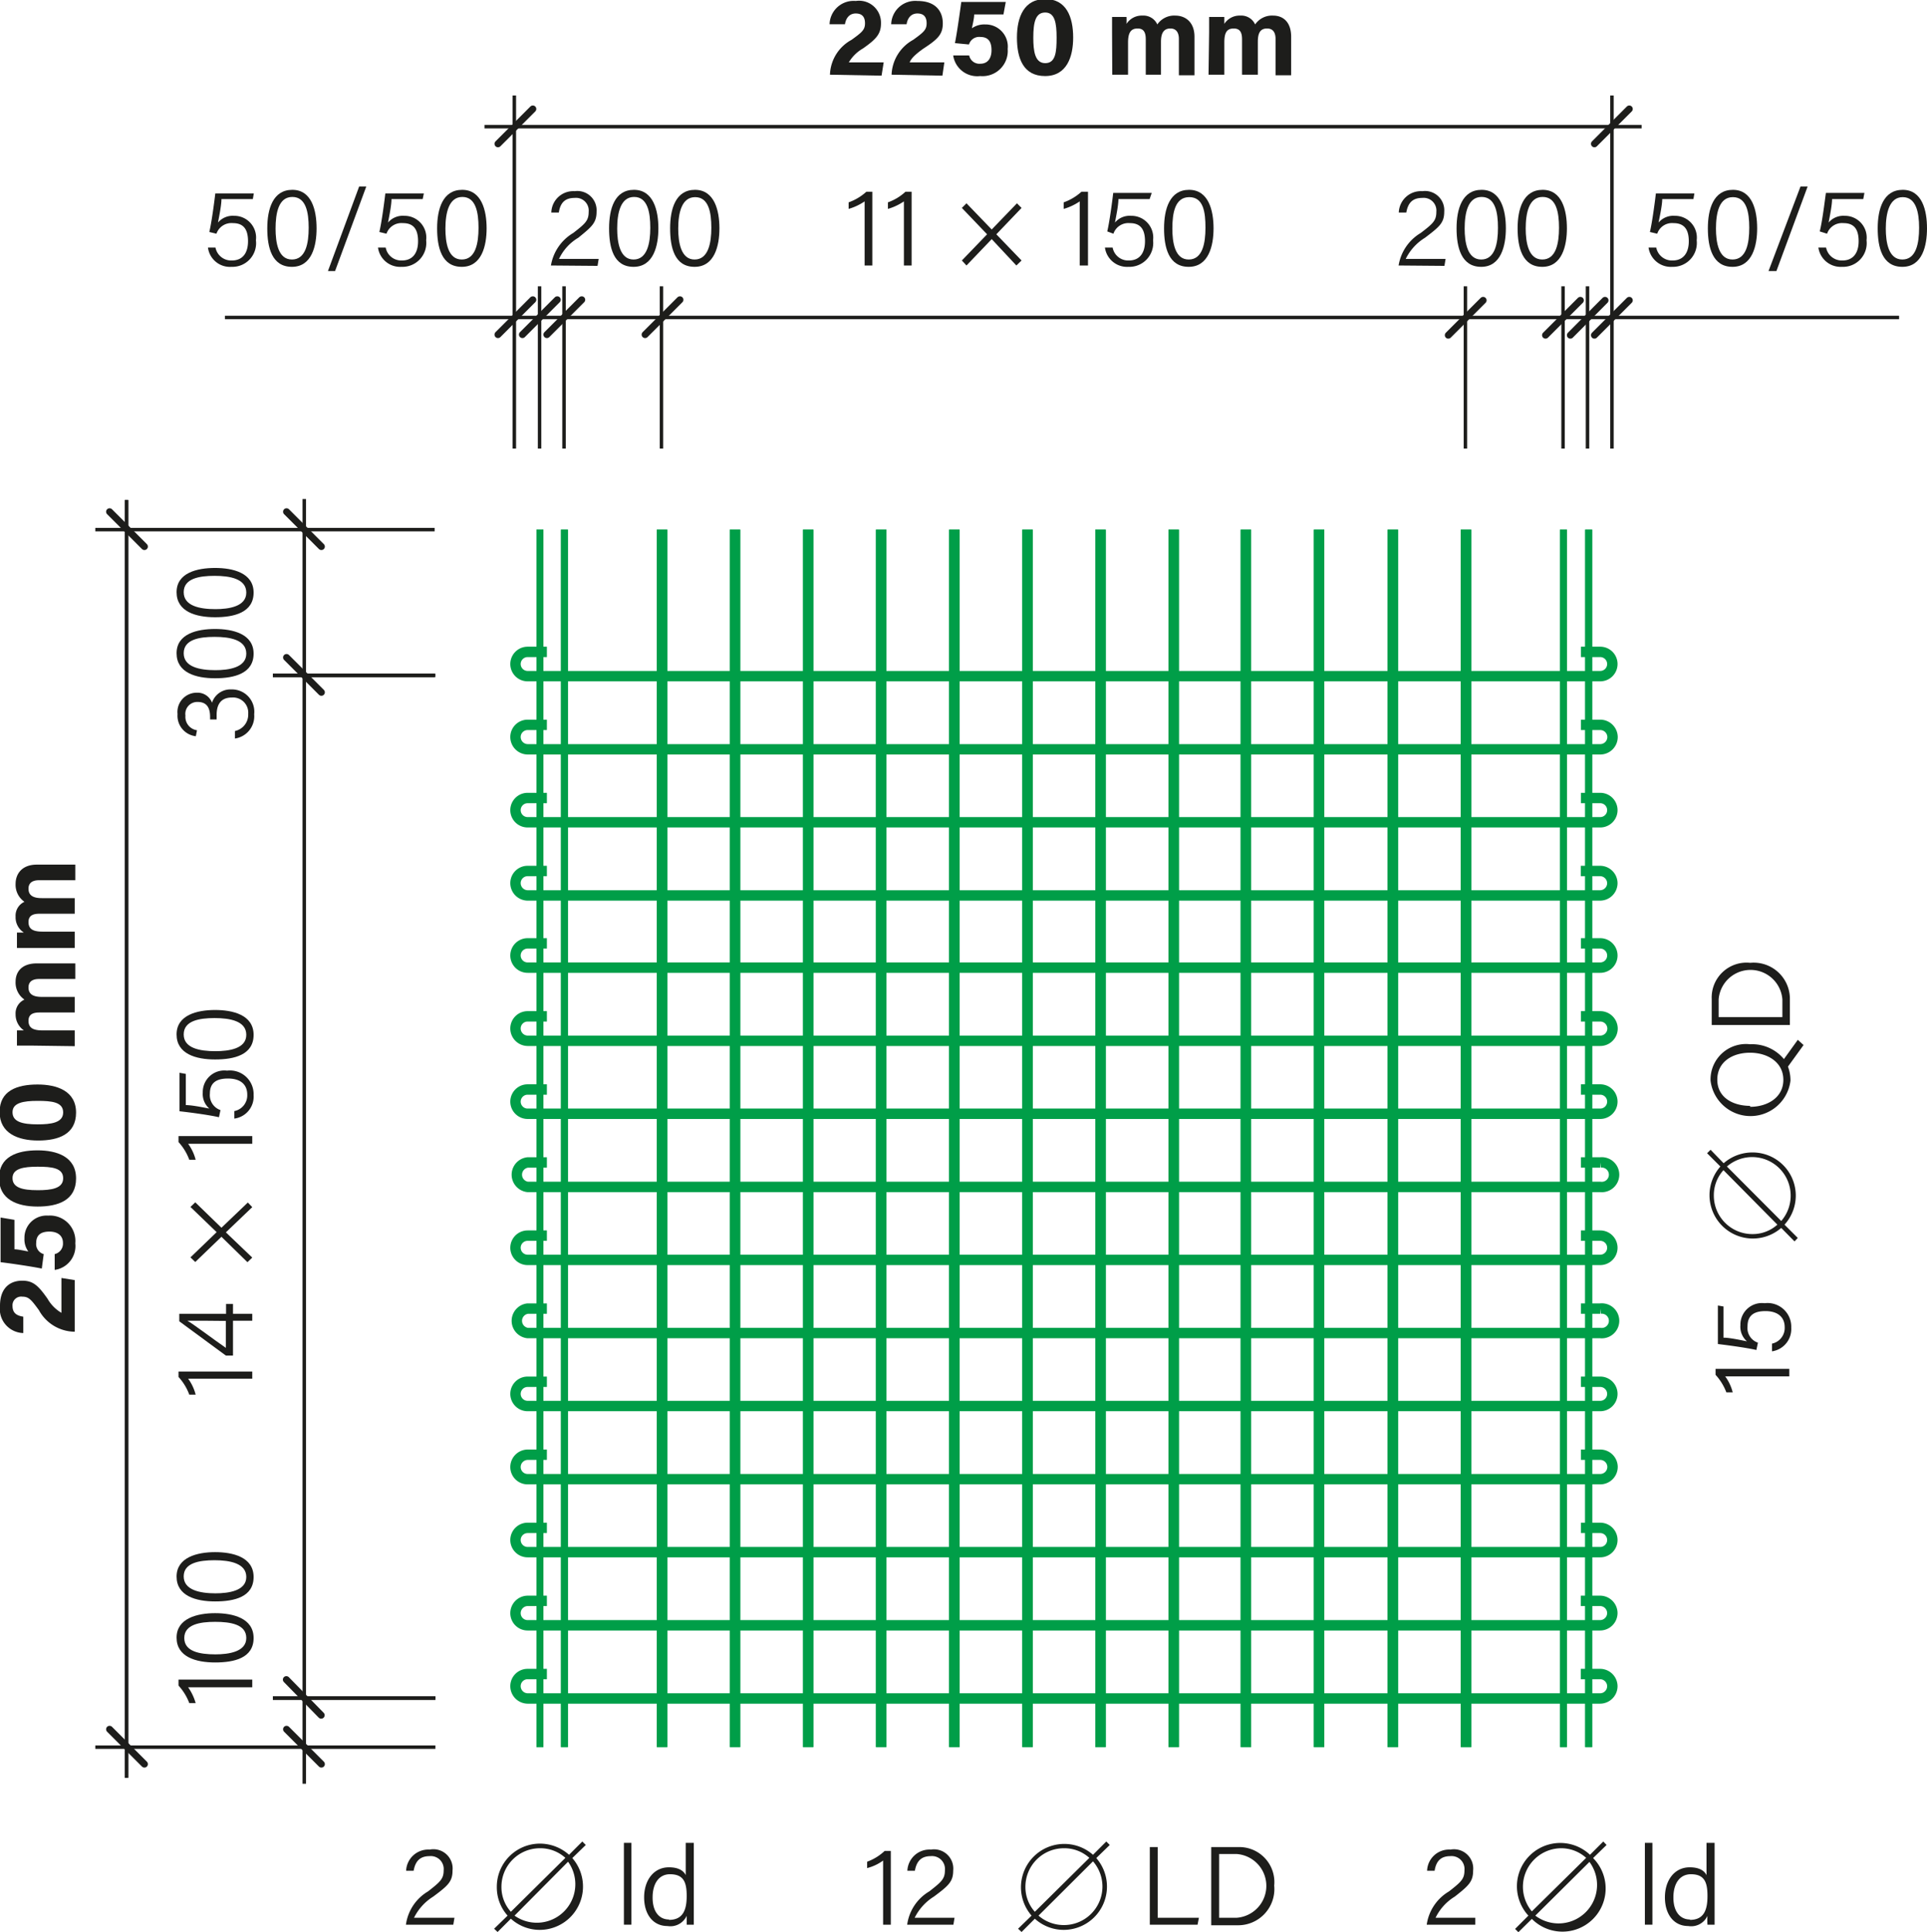 <svg id="Ebene_1" data-name="Ebene 1" xmlns="http://www.w3.org/2000/svg" viewBox="0 0 100.07 100.35"><defs><style>.cls-1{fill:#1d1d1b;}.cls-2,.cls-3,.cls-4,.cls-5{fill:none;}.cls-2,.cls-3{stroke:#009e48;}.cls-2{stroke-width:0.54px;}.cls-3,.cls-5{stroke-width:0.36px;}.cls-4,.cls-5{stroke:#1d1d1b;}.cls-4{stroke-width:0.18px;}.cls-5{stroke-linecap:round;}</style></defs><path class="cls-1" d="M8.38,72.93H8.33a2.14,2.14,0,0,1-1.81-1.12c-.39-.53-.52-.7-.86-.7a.45.45,0,0,0-.51.48c0,.38.23.51.56.56V73A1.25,1.25,0,0,1,4.5,71.59c0-1,.59-1.31,1.15-1.31s.83.24,1.32.94a2,2,0,0,0,.72.73V70.14l.69.11Z" transform="translate(-4.5 -3.76)"/><path class="cls-1" d="M5.25,67.12v1.53c.2,0,.57.09.72.11a1.06,1.06,0,0,1-.2-.68A1.15,1.15,0,0,1,7,66.9a1.32,1.32,0,0,1,1.41,1.44,1.25,1.25,0,0,1-1.07,1.38V68.9a.56.56,0,0,0,.43-.58c0-.39-.29-.59-.7-.59s-.69.15-.69.59a.54.54,0,0,0,.39.58l-.1.75c-.48-.1-1.62-.27-2.14-.33V67Z" transform="translate(-4.5 -3.76)"/><path class="cls-1" d="M6.45,63.51c1,0,2,.33,2,1.46s-.92,1.46-2,1.46-2-.38-2-1.48S5.37,63.51,6.45,63.51Zm0,2.07c.7,0,1.33-.08,1.33-.62s-.59-.6-1.33-.6-1.3.1-1.3.59S5.64,65.58,6.46,65.58Z" transform="translate(-4.5 -3.76)"/><path class="cls-1" d="M6.45,60.09c1,0,2,.33,2,1.46S7.53,63,6.48,63s-2-.38-2-1.48S5.37,60.09,6.45,60.09Zm0,2.07c.7,0,1.33-.08,1.33-.62s-.59-.6-1.33-.6-1.3.1-1.3.59S5.64,62.16,6.46,62.16Z" transform="translate(-4.5 -3.76)"/><path class="cls-1" d="M6.16,58.07H5.38v-.79l.36,0a1,1,0,0,1-.43-.84.78.78,0,0,1,.46-.76,1.07,1.07,0,0,1-.46-.93c0-.52.33-.95,1.1-.95h2v.81H6.52c-.28,0-.54.1-.54.44s.23.49.69.49H8.38v.81H6.55c-.31,0-.57.08-.57.43s.21.5.73.5H8.38v.82Z" transform="translate(-4.5 -3.76)"/><path class="cls-1" d="M6.16,53H5.38v-.8l.36,0a.94.94,0,0,1-.43-.83.79.79,0,0,1,.46-.77,1.07,1.07,0,0,1-.46-.93c0-.52.33-1,1.1-1h2v.81H6.52c-.28,0-.54.1-.54.44s.23.49.69.49H8.38v.81H6.55c-.31,0-.57.08-.57.43s.21.5.73.5H8.38V53Z" transform="translate(-4.5 -3.76)"/><path class="cls-1" d="M17.6,75.37H14.27a2.41,2.41,0,0,1,.39.83h-.33a2.78,2.78,0,0,0-.56-.92V75H17.6Z" transform="translate(-4.5 -3.76)"/><path class="cls-1" d="M17.6,72.36h-1v1.81h-.37l-2.42-1.78V72h2.43v-.51l.36,0V72h1Zm-2.44,0h-.93c.28.15,1.4,1,2,1.41v-1.4Z" transform="translate(-4.5 -3.76)"/><path class="cls-1" d="M17.6,66.46l-1.37,1.31,1.37,1.31-.25.24L16,68l-1.36,1.31-.25-.24,1.36-1.31-1.36-1.31.25-.24L16,67.53l1.37-1.31Z" transform="translate(-4.5 -3.76)"/><path class="cls-1" d="M17.6,63.17H14.27a2.41,2.41,0,0,1,.39.83h-.33a2.78,2.78,0,0,0-.56-.92v-.31H17.6Z" transform="translate(-4.5 -3.76)"/><path class="cls-1" d="M14.15,59.54v1.62c.34,0,1,.14,1.22.18a1,1,0,0,1-.34-.83,1.12,1.12,0,0,1,1.26-1.14,1.23,1.23,0,0,1,1.38,1.27,1.15,1.15,0,0,1-1,1.22v-.39a.83.83,0,0,0,.67-.85c0-.57-.4-.84-1-.84s-.94.22-.94.78a.82.82,0,0,0,.55.86l-.08.37c-.51-.12-1.58-.26-2.05-.31v-2Z" transform="translate(-4.5 -3.76)"/><path class="cls-1" d="M15.67,56.22c.91,0,2,.25,2,1.29s-1,1.28-2,1.28-2-.29-2-1.3S14.74,56.22,15.67,56.22Zm0,2.14c.73,0,1.62-.13,1.62-.85s-.85-.87-1.65-.87-1.6.14-1.6.85S14.86,58.36,15.7,58.36Z" transform="translate(-4.5 -3.76)"/><path class="cls-1" d="M14.67,42a1.07,1.07,0,0,1-.95-1.15,1,1,0,0,1,1-1.11.8.8,0,0,1,.79.52h0a1,1,0,0,1,1-.69,1.16,1.16,0,0,1,1.19,1.29,1.17,1.17,0,0,1-1,1.26v-.39a.87.87,0,0,0,.69-.89.79.79,0,0,0-.85-.85c-.56,0-.79.35-.79.9v.24h-.34V41c0-.54-.22-.78-.65-.78a.62.62,0,0,0-.63.71.7.7,0,0,0,.6.76Z" transform="translate(-4.5 -3.76)"/><path class="cls-1" d="M15.67,36.43c.91,0,2,.25,2,1.28s-1,1.28-2,1.28-2-.29-2-1.3S14.74,36.43,15.67,36.43Zm0,2.14c.73,0,1.62-.14,1.62-.86s-.85-.87-1.65-.87-1.6.14-1.6.85S14.86,38.57,15.7,38.57Z" transform="translate(-4.5 -3.76)"/><path class="cls-1" d="M15.67,33.26c.91,0,2,.25,2,1.28s-1,1.28-2,1.28-2-.29-2-1.3S14.74,33.26,15.67,33.26Zm0,2.14c.73,0,1.62-.14,1.62-.86s-.85-.87-1.65-.87-1.6.14-1.6.85S14.86,35.4,15.7,35.4Z" transform="translate(-4.5 -3.76)"/><path class="cls-1" d="M50.36,103.73V100.4a2.41,2.41,0,0,1-.83.39v-.33a2.65,2.65,0,0,0,.91-.56h.32v3.83Z" transform="translate(-4.5 -3.76)"/><path class="cls-1" d="M51.61,103.73v0A2.38,2.38,0,0,1,52.76,102c.64-.5.81-.65.81-1.1a.67.67,0,0,0-.73-.73c-.49,0-.74.25-.83.76h-.39a1.15,1.15,0,0,1,1.22-1.1A1,1,0,0,1,54,100.92c0,.58-.25.79-1,1.35a2.71,2.71,0,0,0-1,1.1h2.07l-.06.36Z" transform="translate(-4.5 -3.76)"/><path class="cls-1" d="M58.07,103.26a2.25,2.25,0,0,1,3.19-3.16l.69-.69.18.18-.7.68A2.25,2.25,0,0,1,59.75,104a2.23,2.23,0,0,1-1.51-.58l-.69.69-.18-.17Zm3-3a1.93,1.93,0,0,0-1.32-.5,2,2,0,0,0-2,2,1.92,1.92,0,0,0,.49,1.3Zm-2.64,3a2,2,0,0,0,1.32.49,2,2,0,0,0,2-2,2,2,0,0,0-.49-1.31Z" transform="translate(-4.5 -3.76)"/><path class="cls-1" d="M64.21,99.7h.41v3.67h2.14l-.07.36H64.21Z" transform="translate(-4.5 -3.76)"/><path class="cls-1" d="M67.4,99.7h1.39a1.82,1.82,0,0,1,1.88,2,1.88,1.88,0,0,1-1.9,2.06H67.4Zm.41,3.67h.92a1.66,1.66,0,0,0,0-3.31h-.92Z" transform="translate(-4.5 -3.76)"/><path class="cls-1" d="M25.58,103.73v0A2.38,2.38,0,0,1,26.73,102c.64-.5.81-.65.81-1.1a.67.67,0,0,0-.73-.73c-.49,0-.74.25-.83.76h-.39a1.15,1.15,0,0,1,1.22-1.1A1,1,0,0,1,28,100.92c0,.58-.25.79-1,1.35a2.71,2.71,0,0,0-1,1.1H28.1l-.06.36Z" transform="translate(-4.5 -3.76)"/><path class="cls-1" d="M30.86,103.26a2.2,2.2,0,0,1-.56-1.49,2.24,2.24,0,0,1,2.24-2.25,2.27,2.27,0,0,1,1.51.58l.69-.69.18.18-.7.68A2.25,2.25,0,0,1,32.54,104a2.23,2.23,0,0,1-1.51-.58l-.69.69-.18-.17Zm3-3a1.93,1.93,0,0,0-1.32-.5,2,2,0,0,0-2,2,1.92,1.92,0,0,0,.49,1.3Zm-2.64,3A2,2,0,0,0,34,100.46Z" transform="translate(-4.5 -3.76)"/><path class="cls-1" d="M36.9,103.73V99.48h.39v4.25Z" transform="translate(-4.5 -3.76)"/><path class="cls-1" d="M40.53,99.48v4.25h-.37c0-.07,0-.32,0-.46a.93.93,0,0,1-1,.53c-.75,0-1.21-.61-1.21-1.49s.49-1.56,1.29-1.56c.56,0,.79.23.87.41V99.48Zm-1.29,4c.73,0,.92-.52.92-1.24s-.16-1.13-.87-1.13c-.54,0-.9.44-.9,1.21S38.76,103.46,39.24,103.46Z" transform="translate(-4.5 -3.76)"/><path class="cls-1" d="M78.59,103.73v0A2.4,2.4,0,0,1,79.75,102c.64-.5.8-.65.8-1.1a.67.67,0,0,0-.73-.73c-.49,0-.74.25-.82.76h-.39a1.14,1.14,0,0,1,1.21-1.1A1,1,0,0,1,81,100.92c0,.58-.24.79-.95,1.35a2.63,2.63,0,0,0-1,1.1h2.06l0,.36Z" transform="translate(-4.5 -3.76)"/><path class="cls-1" d="M83.87,103.26a2.25,2.25,0,0,1,3.2-3.16l.69-.69.17.18-.7.68a2.24,2.24,0,0,1-3.18,3.16l-.7.69-.17-.17Zm3-3a1.93,1.93,0,0,0-1.32-.5,2,2,0,0,0-1.5,3.28Zm-2.64,3a2,2,0,0,0,2.81-2.79Z" transform="translate(-4.5 -3.76)"/><path class="cls-1" d="M89.92,103.73V99.48h.39v4.25Z" transform="translate(-4.5 -3.76)"/><path class="cls-1" d="M93.54,99.48v3.42c0,.28,0,.54,0,.83h-.37a3,3,0,0,1,0-.46.93.93,0,0,1-1,.53c-.75,0-1.21-.61-1.21-1.49s.49-1.56,1.29-1.56c.56,0,.79.23.87.41V99.48Zm-1.28,4c.73,0,.91-.52.91-1.24s-.16-1.13-.86-1.13c-.55,0-.91.44-.91,1.21S91.78,103.46,92.26,103.46Z" transform="translate(-4.5 -3.76)"/><path class="cls-1" d="M17.6,91.4H14.27a2.67,2.67,0,0,1,.39.82h-.33a2.84,2.84,0,0,0-.56-.91V91H17.6Z" transform="translate(-4.5 -3.76)"/><path class="cls-1" d="M15.67,87.55c.91,0,2,.25,2,1.29s-1,1.27-2,1.27-2-.29-2-1.29S14.74,87.55,15.67,87.55Zm0,2.14c.73,0,1.62-.14,1.62-.85S16.47,88,15.67,88s-1.6.14-1.6.84S14.86,89.69,15.7,89.69Z" transform="translate(-4.5 -3.76)"/><path class="cls-1" d="M15.67,84.38c.91,0,2,.25,2,1.29s-1,1.27-2,1.27-2-.29-2-1.29S14.74,84.38,15.67,84.38Zm0,2.14c.73,0,1.62-.14,1.62-.85s-.85-.87-1.65-.87-1.6.14-1.6.84S14.86,86.52,15.7,86.52Z" transform="translate(-4.5 -3.76)"/><path class="cls-1" d="M97.42,75.25H94.09a2.41,2.41,0,0,1,.39.83h-.33a2.84,2.84,0,0,0-.56-.91v-.31h3.83Z" transform="translate(-4.5 -3.76)"/><path class="cls-1" d="M94,71.62v1.62c.35,0,1,.15,1.22.19a1,1,0,0,1-.34-.84,1.12,1.12,0,0,1,1.26-1.14,1.23,1.23,0,0,1,1.38,1.27,1.17,1.17,0,0,1-1,1.23v-.4a.83.83,0,0,0,.66-.85c0-.56-.4-.84-1-.84s-.93.23-.93.79a.8.8,0,0,0,.54.85l-.08.38c-.51-.12-1.58-.26-2-.31v-2Z" transform="translate(-4.5 -3.76)"/><path class="cls-1" d="M97,67.54a2.25,2.25,0,0,1-3.16-3.19l-.69-.69.18-.18.68.7a2.26,2.26,0,0,1,1.5-.56,2.24,2.24,0,0,1,1.66,3.75l.69.69-.17.18Zm-3-3a1.93,1.93,0,0,0-.5,1.32,2,2,0,0,0,2,2,1.92,1.92,0,0,0,1.3-.49Zm3,2.64a2,2,0,0,0,.49-1.32,2,2,0,0,0-2-2,2,2,0,0,0-1.31.49Z" transform="translate(-4.5 -3.76)"/><path class="cls-1" d="M95.38,58a2.15,2.15,0,0,1,1.76.77l.72-1,.3.27-.81,1.12a2.07,2.07,0,0,1,.13.73,2.09,2.09,0,0,1-4.15,0A1.84,1.84,0,0,1,95.38,58Zm0,3.25c.9,0,1.73-.48,1.73-1.4s-.82-1.41-1.73-1.41-1.7.47-1.7,1.4S94.5,61.2,95.39,61.2Z" transform="translate(-4.5 -3.76)"/><path class="cls-1" d="M93.39,57V55.65a1.81,1.81,0,0,1,2-1.88,1.88,1.88,0,0,1,2.06,1.89V57Zm3.67-.41v-.92a1.66,1.66,0,0,0-3.31,0v.92Z" transform="translate(-4.5 -3.76)"/><path class="cls-2" d="M76.83,31.27V94.51M73,31.27V94.51m-3.8-63.24V94.51M65.45,31.27V94.51m-3.8-63.24V94.51M57.86,31.27V94.51m-3.8-63.24V94.51m-3.8-63.24V94.51M46.47,31.27V94.51m-3.8-63.24V94.51m43.92-7.6h1a.64.64,0,0,1,.64.64.64.64,0,0,1-.64.63H31.9a.63.63,0,0,1-.63-.63.64.64,0,0,1,.63-.64h1m53.7-3.79h1a.63.63,0,1,1,0,1.26H31.9a.63.63,0,0,1,0-1.26h1m53.7-3.8h1a.64.64,0,0,1,.64.64.64.64,0,0,1-.64.63H31.9a.63.63,0,0,1-.63-.63.64.64,0,0,1,.63-.64h1m53.7-3.79h1a.63.63,0,1,1,0,1.26H31.9a.63.63,0,1,1,0-1.26h1m53.7-3.8h1a.64.64,0,1,1,0,1.27H31.9a.64.64,0,0,1,0-1.27h1m53.7-3.79h1a.63.63,0,1,1,0,1.26H31.9a.63.63,0,1,1,0-1.26h1m53.7-3.8h1a.64.64,0,1,1,0,1.27H31.9a.64.64,0,0,1,0-1.27h1m53.7-3.79h1a.63.63,0,1,1,0,1.26H31.9a.63.63,0,1,1,0-1.26h1m53.7-3.8h1a.64.64,0,0,1,.64.63.64.64,0,0,1-.64.64H31.9a.64.64,0,0,1-.63-.64.63.63,0,0,1,.63-.63h1m53.7-3.79h1a.63.63,0,1,1,0,1.26H31.9a.63.63,0,1,1,0-1.26h1M86.59,49h1a.64.64,0,0,1,.64.63.64.64,0,0,1-.64.64H31.9a.64.64,0,0,1-.63-.64A.63.63,0,0,1,31.9,49h1m53.7-3.79h1a.63.63,0,1,1,0,1.26H31.9a.63.63,0,1,1,0-1.26h1m53.7-3.8h1a.64.64,0,0,1,.64.63.64.64,0,0,1-.64.64H31.9a.64.64,0,0,1-.63-.64.63.63,0,0,1,.63-.63h1m53.7-3.79h1a.63.63,0,1,1,0,1.26H31.9a.63.63,0,1,1,0-1.26h1" transform="translate(-4.5 -3.76)"/><path class="cls-3" d="M33.81,31.27V94.51M32.54,31.27V94.51" transform="translate(-4.5 -3.76)"/><path class="cls-2" d="M80.63,31.27V94.51M38.88,31.27V94.51" transform="translate(-4.5 -3.76)"/><path class="cls-3" d="M87,31.27V94.51M85.69,31.27V94.51" transform="translate(-4.5 -3.76)"/><path class="cls-4" d="M11.07,96.1V29.73m16,1.54H9.45M27.11,94.51H9.45m10.85,1.9V29.68m6.81,9.16H18.67" transform="translate(-4.5 -3.76)"/><path class="cls-2" d="M86.59,90.71h1a.64.64,0,0,1,.64.63.64.64,0,0,1-.64.64H31.9a.64.64,0,0,1-.63-.64.63.63,0,0,1,.63-.63h1" transform="translate(-4.5 -3.76)"/><line class="cls-4" x1="22.61" y1="88.2" x2="14.17" y2="88.2"/><path class="cls-5" d="M21.18,92.85,19.37,91M12,95.39l-1.81-1.81M12,32.15l-1.81-1.81m11,65.05-1.81-1.81m1.81-53.86-1.81-1.81m1.81-5.76-1.81-1.81" transform="translate(-4.5 -3.76)"/><path class="cls-2" d="M76.83,31.27V94.51M73,31.27V94.51m-3.8-63.24V94.51M65.45,31.27V94.51m-3.8-63.24V94.51M57.86,31.27V94.51m-3.8-63.24V94.51m-3.8-63.24V94.51M46.47,31.27V94.51m-3.8-63.24V94.51" transform="translate(-4.5 -3.76)"/><path class="cls-3" d="M33.81,31.27V94.51M32.54,31.27V94.51" transform="translate(-4.5 -3.76)"/><path class="cls-2" d="M80.63,31.27V94.51M38.88,31.27V94.51" transform="translate(-4.5 -3.76)"/><path class="cls-3" d="M87,31.27V94.51M85.69,31.27V94.51" transform="translate(-4.5 -3.76)"/><path class="cls-4" d="M11.07,96.1V29.73m16,9.11H18.67" transform="translate(-4.5 -3.76)"/><line class="cls-4" x1="22.61" y1="88.2" x2="14.17" y2="88.2"/><path class="cls-1" d="M47.6,7.64v0a2.14,2.14,0,0,1,1.12-1.81c.54-.39.7-.52.7-.86s-.16-.51-.48-.51-.51.23-.56.56h-.8a1.25,1.25,0,0,1,1.36-1.21,1.14,1.14,0,0,1,1.31,1.16c0,.55-.24.82-.94,1.31a2,2,0,0,0-.73.72h1.81l-.11.69Z" transform="translate(-4.5 -3.76)"/><path class="cls-1" d="M50.8,7.64v0a2.16,2.16,0,0,1,1.12-1.81c.54-.39.7-.52.7-.86s-.16-.51-.48-.51-.51.23-.56.56h-.8a1.25,1.25,0,0,1,1.36-1.21c1,0,1.32.59,1.32,1.16s-.25.82-1,1.31c-.47.33-.66.55-.72.72h1.8l-.1.69Z" transform="translate(-4.5 -3.76)"/><path class="cls-1" d="M56.61,4.51H55.09c0,.2-.09.57-.12.72a1.11,1.11,0,0,1,.69-.2A1.15,1.15,0,0,1,56.83,6.3,1.31,1.31,0,0,1,55.4,7.71,1.26,1.26,0,0,1,54,6.64h.83a.54.54,0,0,0,.58.43c.39,0,.58-.29.58-.7s-.14-.69-.58-.69a.55.55,0,0,0-.59.39L54.09,6c.1-.48.26-1.62.33-2.14h2.31Z" transform="translate(-4.5 -3.76)"/><path class="cls-1" d="M60.23,5.71c0,1-.33,2-1.46,2s-1.46-.92-1.46-2,.38-2,1.47-2S60.23,4.63,60.23,5.71Zm-2.07,0c0,.7.08,1.33.62,1.33s.59-.58.59-1.33-.09-1.3-.59-1.3S58.16,4.9,58.16,5.72Z" transform="translate(-4.5 -3.76)"/><path class="cls-1" d="M62.25,5.42c0-.26,0-.52,0-.78H63a3.29,3.29,0,0,1,0,.36.94.94,0,0,1,.83-.43.79.79,0,0,1,.77.46,1.06,1.06,0,0,1,.93-.46c.52,0,1,.33,1,1.1v2h-.81V5.78c0-.27-.1-.54-.44-.54s-.49.23-.49.69V7.64H64V5.81c0-.31-.07-.57-.42-.57s-.5.21-.5.73V7.64h-.82Z" transform="translate(-4.5 -3.76)"/><path class="cls-1" d="M67.29,5.42c0-.26,0-.52,0-.78h.79c0,.08,0,.25,0,.36a.94.94,0,0,1,.83-.43.79.79,0,0,1,.77.46,1.06,1.06,0,0,1,.93-.46c.52,0,.94.33.94,1.1v2h-.81V5.78c0-.27-.09-.54-.44-.54s-.48.23-.48.69V7.64H69V5.81c0-.31-.07-.57-.43-.57s-.49.21-.49.73V7.64h-.82Z" transform="translate(-4.5 -3.76)"/><path class="cls-1" d="M49.4,17.55V14.22a2.85,2.85,0,0,1-.83.39v-.34a2.73,2.73,0,0,0,.92-.55h.31v3.83Z" transform="translate(-4.5 -3.76)"/><path class="cls-1" d="M51.44,17.55V14.22a2.85,2.85,0,0,1-.83.39v-.34a2.61,2.61,0,0,0,.91-.55h.32v3.83Z" transform="translate(-4.5 -3.76)"/><path class="cls-1" d="M57.28,17.55,56,16.18l-1.31,1.37-.24-.26,1.31-1.36-1.31-1.37.24-.24L56,15.68l1.31-1.36.24.24-1.31,1.37,1.31,1.36Z" transform="translate(-4.5 -3.76)"/><path class="cls-1" d="M60.57,17.55V14.22a2.85,2.85,0,0,1-.83.39v-.34a2.73,2.73,0,0,0,.92-.55H61v3.83Z" transform="translate(-4.5 -3.76)"/><path class="cls-1" d="M64.2,14.1H62.58c0,.34-.14,1-.18,1.22a1,1,0,0,1,.84-.35,1.13,1.13,0,0,1,1.14,1.27,1.24,1.24,0,0,1-1.28,1.38,1.16,1.16,0,0,1-1.22-1h.4a.82.82,0,0,0,.84.67c.57,0,.84-.4.84-1s-.22-.94-.78-.94a.82.82,0,0,0-.86.55L62,15.78c.12-.5.26-1.57.31-2h2Z" transform="translate(-4.5 -3.76)"/><path class="cls-1" d="M67.52,15.62c0,.9-.25,2-1.29,2s-1.28-1-1.28-2,.29-2,1.3-2S67.52,14.69,67.52,15.62Zm-2.14,0c0,.73.13,1.62.85,1.62s.87-.85.87-1.65S67,14,66.26,14,65.38,14.81,65.38,15.65Z" transform="translate(-4.5 -3.76)"/><path class="cls-1" d="M92.44,14.1H90.82c0,.34-.15,1-.19,1.22a1,1,0,0,1,.84-.35,1.13,1.13,0,0,1,1.14,1.27,1.24,1.24,0,0,1-1.27,1.38,1.17,1.17,0,0,1-1.23-1h.4a.83.83,0,0,0,.85.67c.56,0,.84-.4.84-1s-.23-.94-.79-.94a.81.81,0,0,0-.85.55l-.38-.09c.12-.5.26-1.57.31-2h2Z" transform="translate(-4.5 -3.76)"/><path class="cls-1" d="M95.75,15.62c0,.9-.25,2-1.28,2s-1.28-1-1.28-2,.29-2,1.3-2S95.75,14.69,95.75,15.62Zm-2.14,0c0,.73.14,1.62.86,1.62s.87-.85.87-1.65S95.2,14,94.49,14,93.61,14.81,93.61,15.65Z" transform="translate(-4.5 -3.76)"/><path class="cls-1" d="M96.34,17.84,98,13.45h.37l-1.62,4.39Z" transform="translate(-4.5 -3.76)"/><path class="cls-1" d="M101.26,14.1H99.64c0,.34-.14,1-.18,1.22a1,1,0,0,1,.83-.35,1.13,1.13,0,0,1,1.14,1.27,1.23,1.23,0,0,1-1.27,1.38,1.17,1.17,0,0,1-1.23-1h.4a.83.83,0,0,0,.85.67c.56,0,.84-.4.84-1s-.22-.94-.78-.94a.82.82,0,0,0-.86.55L99,15.78c.13-.5.26-1.57.32-2h2Z" transform="translate(-4.5 -3.76)"/><path class="cls-1" d="M104.57,15.62c0,.9-.24,2-1.28,2s-1.28-1-1.28-2,.29-2,1.3-2S104.57,14.69,104.57,15.62Zm-2.14,0c0,.73.14,1.62.86,1.62s.87-.85.87-1.65S104,14,103.31,14,102.43,14.81,102.43,15.65Z" transform="translate(-4.5 -3.76)"/><path class="cls-1" d="M33.11,17.55v0a2.43,2.43,0,0,1,1.16-1.69c.63-.49.8-.64.8-1.1a.66.66,0,0,0-.73-.72c-.49,0-.74.24-.82.76h-.39a1.14,1.14,0,0,1,1.21-1.11,1,1,0,0,1,1.14,1.06c0,.59-.25.79-.95,1.36a2.51,2.51,0,0,0-1,1.1h2.06l-.06.36Z" transform="translate(-4.5 -3.76)"/><path class="cls-1" d="M38.69,15.62c0,.9-.25,2-1.29,2s-1.27-1-1.27-2,.28-2,1.29-2S38.69,14.69,38.69,15.62Zm-2.14,0c0,.73.14,1.62.85,1.62s.87-.85.87-1.65-.14-1.6-.84-1.6S36.55,14.81,36.55,15.65Z" transform="translate(-4.5 -3.76)"/><path class="cls-1" d="M41.86,15.62c0,.9-.25,2-1.29,2s-1.27-1-1.27-2,.28-2,1.29-2S41.86,14.69,41.86,15.62Zm-2.14,0c0,.73.14,1.62.85,1.62s.87-.85.87-1.65S41.3,14,40.6,14,39.72,14.81,39.72,15.65Z" transform="translate(-4.5 -3.76)"/><path class="cls-1" d="M77.13,17.55v0a2.41,2.41,0,0,1,1.15-1.69c.64-.49.81-.64.81-1.1a.66.66,0,0,0-.73-.72c-.49,0-.74.24-.83.76h-.39a1.15,1.15,0,0,1,1.22-1.11,1,1,0,0,1,1.14,1.06c0,.59-.25.79-1,1.36a2.65,2.65,0,0,0-1,1.1h2.07l-.06.36Z" transform="translate(-4.5 -3.76)"/><path class="cls-1" d="M82.7,15.62c0,.9-.25,2-1.28,2s-1.28-1-1.28-2,.29-2,1.3-2S82.7,14.69,82.7,15.62Zm-2.14,0c0,.73.14,1.62.86,1.62s.87-.85.87-1.65-.14-1.6-.85-1.6S80.56,14.81,80.56,15.65Z" transform="translate(-4.5 -3.76)"/><path class="cls-1" d="M85.87,15.62c0,.9-.25,2-1.28,2s-1.28-1-1.28-2,.29-2,1.3-2S85.87,14.69,85.87,15.62Zm-2.14,0c0,.73.14,1.62.86,1.62s.87-.85.87-1.65-.14-1.6-.85-1.6S83.73,14.81,83.73,15.65Z" transform="translate(-4.5 -3.76)"/><path class="cls-1" d="M17.63,14.1H16c0,.34-.14,1-.18,1.22a1,1,0,0,1,.83-.35,1.13,1.13,0,0,1,1.14,1.27,1.23,1.23,0,0,1-1.27,1.38,1.15,1.15,0,0,1-1.22-1h.39a.83.83,0,0,0,.85.67c.57,0,.84-.4.84-1s-.22-.94-.78-.94a.82.82,0,0,0-.86.55l-.37-.09c.12-.5.26-1.57.31-2h2Z" transform="translate(-4.5 -3.76)"/><path class="cls-1" d="M20.94,15.62c0,.9-.24,2-1.28,2s-1.28-1-1.28-2,.29-2,1.3-2S20.94,14.69,20.94,15.62Zm-2.13,0c0,.73.13,1.62.85,1.62s.87-.85.87-1.65-.14-1.6-.85-1.6S18.81,14.81,18.81,15.65Z" transform="translate(-4.5 -3.76)"/><path class="cls-1" d="M21.53,17.84l1.62-4.39h.37L21.9,17.84Z" transform="translate(-4.5 -3.76)"/><path class="cls-1" d="M26.45,14.1H24.83c0,.34-.14,1-.18,1.22a1,1,0,0,1,.84-.35,1.13,1.13,0,0,1,1.14,1.27,1.24,1.24,0,0,1-1.28,1.38,1.16,1.16,0,0,1-1.22-1h.4a.82.82,0,0,0,.84.67c.57,0,.84-.4.84-1s-.22-.94-.78-.94a.82.82,0,0,0-.86.55l-.37-.09c.12-.5.26-1.57.31-2h2Z" transform="translate(-4.5 -3.76)"/><path class="cls-1" d="M29.77,15.62c0,.9-.25,2-1.29,2s-1.28-1-1.28-2,.29-2,1.3-2S29.77,14.69,29.77,15.62Zm-2.14,0c0,.73.13,1.62.85,1.62s.87-.85.87-1.65-.14-1.6-.84-1.6S27.63,14.81,27.63,15.65Z" transform="translate(-4.5 -3.76)"/><path class="cls-4" d="M16.18,20.25h86.94M86.94,27.06V18.63m-1.27,8.43V18.63M80.6,27.06V18.63M38.85,27.06V18.63m-5.06,8.43V18.63m-1.27,8.43V18.63" transform="translate(-4.5 -3.76)"/><path class="cls-5" d="M30.36,21.14l1.81-1.81m-.54,1.81,1.81-1.81m-.54,1.81,1.81-1.81M38,21.14l1.81-1.81" transform="translate(-4.5 -3.76)"/><path class="cls-4" d="M29.66,10.34H89.75M88.21,27.06V8.72m-57,18.34V8.72" transform="translate(-4.5 -3.76)"/><path class="cls-5" d="M79.71,21.17l1.81-1.81m3.24,1.81,1.81-1.81m-.52,1.81,1.8-1.81m-.55,1.81,1.81-1.81M87.3,11.23l1.81-1.81M30.36,11.23l1.81-1.81" transform="translate(-4.5 -3.76)"/><path class="cls-4" d="M34.08,20.11m-1.27,0" transform="translate(-4.5 -3.76)"/><path class="cls-5" d="M32.46,20.81" transform="translate(-4.5 -3.76)"/><path class="cls-4" d="M88.49,10.2m-56.95,0" transform="translate(-4.5 -3.76)"/></svg>